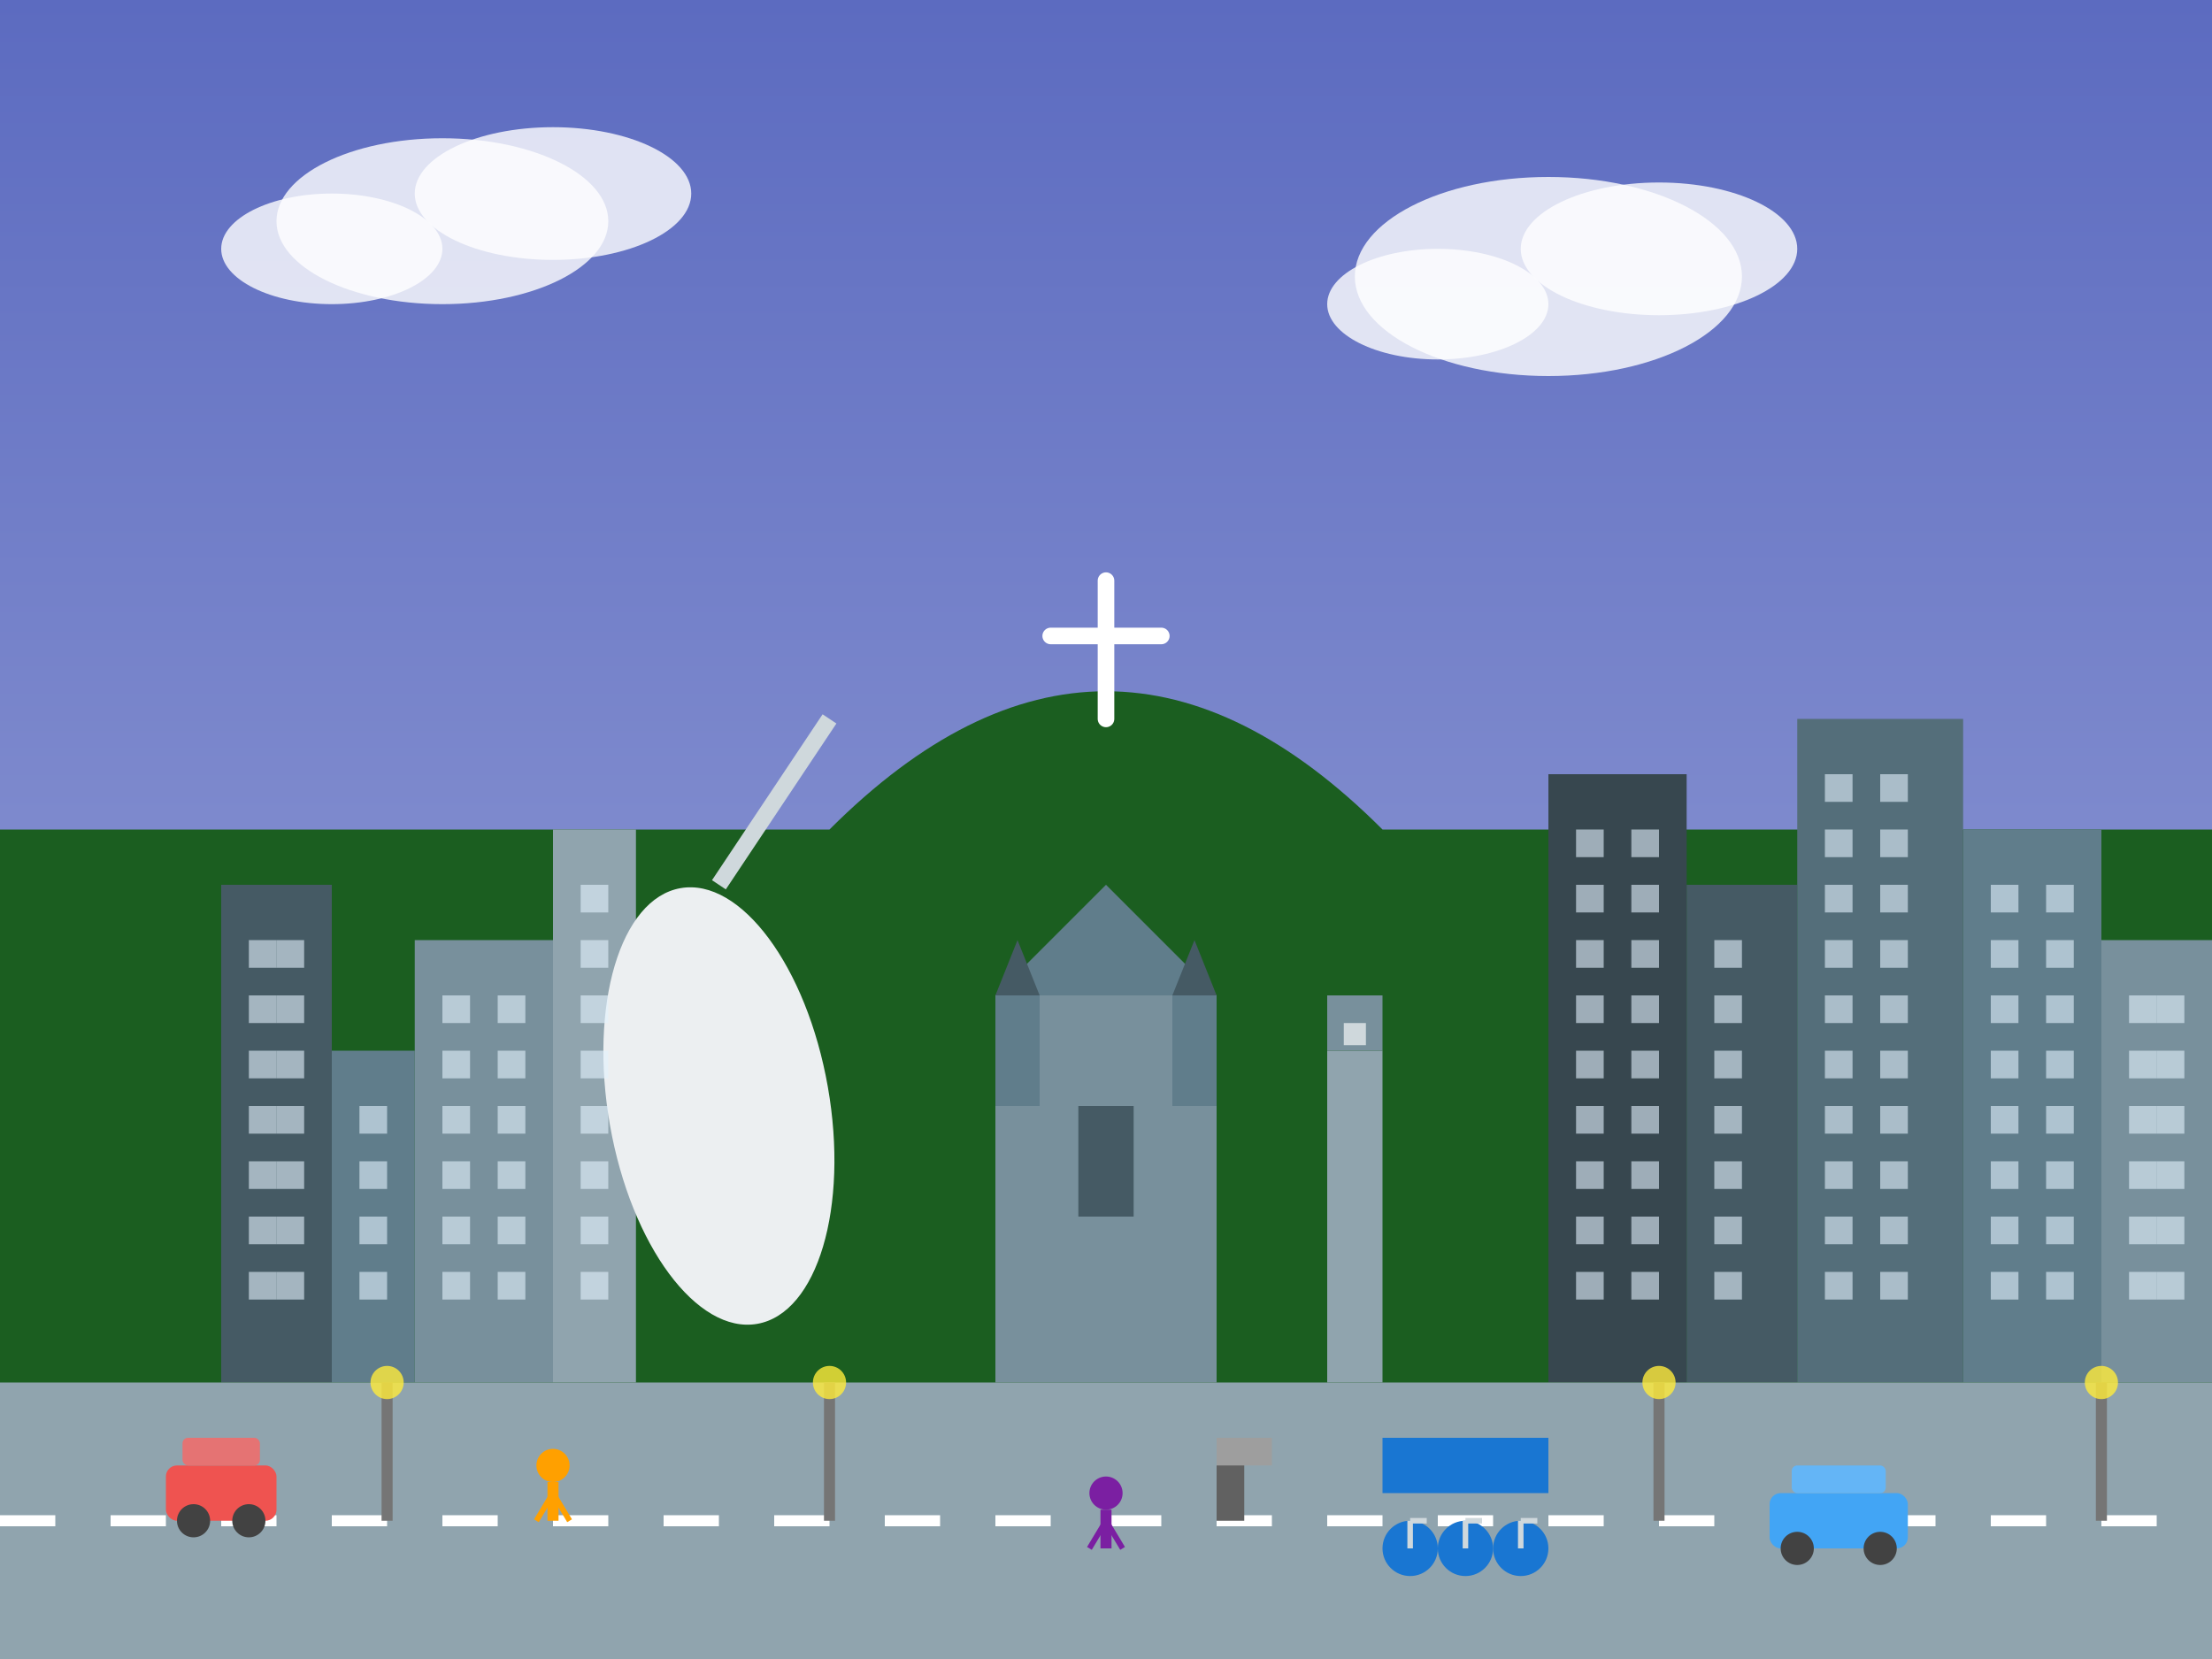 <svg xmlns="http://www.w3.org/2000/svg" viewBox="0 0 400 300" width="400" height="300">
  <rect x="0" y="0" width="400" height="300" fill="#333333" stroke="none"/>
  <!-- Montreal City Scene -->
  
  <!-- Sky Background -->
  <defs>
    <linearGradient id="skyGradient" x1="0%" y1="0%" x2="0%" y2="100%">
      <stop offset="0%" stop-color="#5C6BC0" />
      <stop offset="100%" stop-color="#9FA8DA" />
    </linearGradient>
  </defs>
  <rect width="400" height="300" fill="url(#skyGradient)" />
  
  <!-- Clouds -->
  <g fill="white" fill-opacity="0.8">
    <ellipse cx="80" cy="40" rx="30" ry="15" />
    <ellipse cx="100" cy="35" rx="25" ry="12" />
    <ellipse cx="60" cy="45" rx="20" ry="10" />
    
    <ellipse cx="280" cy="50" rx="35" ry="18" />
    <ellipse cx="300" cy="45" rx="25" ry="12" />
    <ellipse cx="260" cy="55" rx="20" ry="10" />
  </g>
  
  <!-- Mount Royal Silhouette -->
  <path d="M150 150 Q200 100, 250 150 L400 150 L400 300 L0 300 L0 150 Z" fill="#1B5E20" />
  
  <!-- Mount Royal Cross -->
  <g stroke="white" stroke-width="3" stroke-linecap="round">
    <line x1="200" y1="105" x2="200" y2="130" />
    <line x1="190" y1="115" x2="210" y2="115" />
  </g>
  
  <!-- Montreal Skyline -->
  <g>
    <!-- Downtown Buildings -->
    <rect x="40" y="160" width="20" height="90" fill="#455A64" />
    <rect x="60" y="190" width="15" height="60" fill="#607D8B" />
    <rect x="75" y="170" width="25" height="80" fill="#78909C" />
    <rect x="100" y="150" width="15" height="100" fill="#90A4AE" />
    
    <!-- Olympic Stadium -->
    <ellipse cx="130" cy="200" rx="20" ry="40" fill="#ECEFF1" transform="rotate(-10, 130, 200)" />
    <line x1="130" y1="160" x2="150" y2="130" stroke="#CFD8DC" stroke-width="3" />
    
    <!-- Downtown Skyscrapers -->
    <rect x="280" y="140" width="25" height="110" fill="#37474F" />
    <rect x="305" y="160" width="20" height="90" fill="#455A64" />
    <rect x="325" y="130" width="30" height="120" fill="#546E7A" />
    <rect x="355" y="150" width="25" height="100" fill="#607D8B" />
    <rect x="380" y="170" width="20" height="80" fill="#78909C" />
    
    <!-- Building Windows Suggestion -->
    <g fill="#E3F2FD" fill-opacity="0.6">
      <rect x="45" y="170" width="5" height="5" />
      <rect x="50" y="170" width="5" height="5" />
      <rect x="45" y="180" width="5" height="5" />
      <rect x="50" y="180" width="5" height="5" />
      <rect x="45" y="190" width="5" height="5" />
      <rect x="50" y="190" width="5" height="5" />
      <rect x="45" y="200" width="5" height="5" />
      <rect x="50" y="200" width="5" height="5" />
      <rect x="45" y="210" width="5" height="5" />
      <rect x="50" y="210" width="5" height="5" />
      <rect x="45" y="220" width="5" height="5" />
      <rect x="50" y="220" width="5" height="5" />
      <rect x="45" y="230" width="5" height="5" />
      <rect x="50" y="230" width="5" height="5" />
      
      <rect x="65" y="200" width="5" height="5" />
      <rect x="65" y="210" width="5" height="5" />
      <rect x="65" y="220" width="5" height="5" />
      <rect x="65" y="230" width="5" height="5" />
      
      <rect x="80" y="180" width="5" height="5" />
      <rect x="90" y="180" width="5" height="5" />
      <rect x="80" y="190" width="5" height="5" />
      <rect x="90" y="190" width="5" height="5" />
      <rect x="80" y="200" width="5" height="5" />
      <rect x="90" y="200" width="5" height="5" />
      <rect x="80" y="210" width="5" height="5" />
      <rect x="90" y="210" width="5" height="5" />
      <rect x="80" y="220" width="5" height="5" />
      <rect x="90" y="220" width="5" height="5" />
      <rect x="80" y="230" width="5" height="5" />
      <rect x="90" y="230" width="5" height="5" />
      
      <rect x="105" y="160" width="5" height="5" />
      <rect x="105" y="170" width="5" height="5" />
      <rect x="105" y="180" width="5" height="5" />
      <rect x="105" y="190" width="5" height="5" />
      <rect x="105" y="200" width="5" height="5" />
      <rect x="105" y="210" width="5" height="5" />
      <rect x="105" y="220" width="5" height="5" />
      <rect x="105" y="230" width="5" height="5" />
      
      <rect x="285" y="150" width="5" height="5" />
      <rect x="295" y="150" width="5" height="5" />
      <rect x="285" y="160" width="5" height="5" />
      <rect x="295" y="160" width="5" height="5" />
      <rect x="285" y="170" width="5" height="5" />
      <rect x="295" y="170" width="5" height="5" />
      <rect x="285" y="180" width="5" height="5" />
      <rect x="295" y="180" width="5" height="5" />
      <rect x="285" y="190" width="5" height="5" />
      <rect x="295" y="190" width="5" height="5" />
      <rect x="285" y="200" width="5" height="5" />
      <rect x="295" y="200" width="5" height="5" />
      <rect x="285" y="210" width="5" height="5" />
      <rect x="295" y="210" width="5" height="5" />
      <rect x="285" y="220" width="5" height="5" />
      <rect x="295" y="220" width="5" height="5" />
      <rect x="285" y="230" width="5" height="5" />
      <rect x="295" y="230" width="5" height="5" />
      
      <rect x="310" y="170" width="5" height="5" />
      <rect x="310" y="180" width="5" height="5" />
      <rect x="310" y="190" width="5" height="5" />
      <rect x="310" y="200" width="5" height="5" />
      <rect x="310" y="210" width="5" height="5" />
      <rect x="310" y="220" width="5" height="5" />
      <rect x="310" y="230" width="5" height="5" />
      
      <rect x="330" y="140" width="5" height="5" />
      <rect x="340" y="140" width="5" height="5" />
      <rect x="330" y="150" width="5" height="5" />
      <rect x="340" y="150" width="5" height="5" />
      <rect x="330" y="160" width="5" height="5" />
      <rect x="340" y="160" width="5" height="5" />
      <rect x="330" y="170" width="5" height="5" />
      <rect x="340" y="170" width="5" height="5" />
      <rect x="330" y="180" width="5" height="5" />
      <rect x="340" y="180" width="5" height="5" />
      <rect x="330" y="190" width="5" height="5" />
      <rect x="340" y="190" width="5" height="5" />
      <rect x="330" y="200" width="5" height="5" />
      <rect x="340" y="200" width="5" height="5" />
      <rect x="330" y="210" width="5" height="5" />
      <rect x="340" y="210" width="5" height="5" />
      <rect x="330" y="220" width="5" height="5" />
      <rect x="340" y="220" width="5" height="5" />
      <rect x="330" y="230" width="5" height="5" />
      <rect x="340" y="230" width="5" height="5" />
      
      <rect x="360" y="160" width="5" height="5" />
      <rect x="370" y="160" width="5" height="5" />
      <rect x="360" y="170" width="5" height="5" />
      <rect x="370" y="170" width="5" height="5" />
      <rect x="360" y="180" width="5" height="5" />
      <rect x="370" y="180" width="5" height="5" />
      <rect x="360" y="190" width="5" height="5" />
      <rect x="370" y="190" width="5" height="5" />
      <rect x="360" y="200" width="5" height="5" />
      <rect x="370" y="200" width="5" height="5" />
      <rect x="360" y="210" width="5" height="5" />
      <rect x="370" y="210" width="5" height="5" />
      <rect x="360" y="220" width="5" height="5" />
      <rect x="370" y="220" width="5" height="5" />
      <rect x="360" y="230" width="5" height="5" />
      <rect x="370" y="230" width="5" height="5" />
      
      <rect x="385" y="180" width="5" height="5" />
      <rect x="390" y="180" width="5" height="5" />
      <rect x="385" y="190" width="5" height="5" />
      <rect x="390" y="190" width="5" height="5" />
      <rect x="385" y="200" width="5" height="5" />
      <rect x="390" y="200" width="5" height="5" />
      <rect x="385" y="210" width="5" height="5" />
      <rect x="390" y="210" width="5" height="5" />
      <rect x="385" y="220" width="5" height="5" />
      <rect x="390" y="220" width="5" height="5" />
      <rect x="385" y="230" width="5" height="5" />
      <rect x="390" y="230" width="5" height="5" />
    </g>
  </g>
  
  <!-- Old Montreal - Historical District -->
  <g>
    <!-- Notre-Dame Basilica (Simplified) -->
    <rect x="180" y="180" width="40" height="70" fill="#78909C" />
    <polygon points="180,180 200,160 220,180" fill="#607D8B" />
    <rect x="195" y="200" width="10" height="20" fill="#455A64" />
    
    <!-- Towers -->
    <rect x="180" y="180" width="8" height="20" fill="#607D8B" />
    <polygon points="180,180 184,170 188,180" fill="#455A64" />
    
    <rect x="212" y="180" width="8" height="20" fill="#607D8B" />
    <polygon points="212,180 216,170 220,180" fill="#455A64" />
    
    <!-- Clock Tower -->
    <rect x="240" y="190" width="10" height="60" fill="#90A4AE" />
    <rect x="240" y="180" width="10" height="10" fill="#78909C" />
    <rect x="243" y="185" width="4" height="4" fill="#CFD8DC" />
  </g>
  
  <!-- Street Level -->
  <rect x="0" y="250" width="400" height="50" fill="#90A4AE" />
  
  <!-- Street Lines -->
  <g stroke="white" stroke-width="2" stroke-dasharray="10,10">
    <line x1="0" y1="275" x2="400" y2="275" />
  </g>
  
  <!-- Bixi Bike Station -->
  <g>
    <rect x="250" y="260" width="30" height="10" fill="#1976D2" />
    <g fill="#1976D2">
      <circle cx="255" cy="280" r="5" />
      <circle cx="265" cy="280" r="5" />
      <circle cx="275" cy="280" r="5" />
    </g>
    <g stroke="#CFD8DC" stroke-width="1">
      <line x1="255" y1="280" x2="255" y2="275" />
      <line x1="255" y1="275" x2="258" y2="275" />
      <line x1="265" y1="280" x2="265" y2="275" />
      <line x1="265" y1="275" x2="268" y2="275" />
      <line x1="275" y1="280" x2="275" y2="275" />
      <line x1="275" y1="275" x2="278" y2="275" />
    </g>
  </g>
  
  <!-- Cars -->
  <g>
    <rect x="30" y="265" width="20" height="10" rx="2" fill="#EF5350" />
    <rect x="33" y="260" width="14" height="5" rx="1" fill="#E57373" />
    <circle cx="35" cy="275" r="3" fill="#424242" />
    <circle cx="45" cy="275" r="3" fill="#424242" />
    
    <rect x="320" y="270" width="25" height="10" rx="2" fill="#42A5F5" />
    <rect x="324" y="265" width="17" height="5" rx="1" fill="#64B5F6" />
    <circle cx="325" cy="280" r="3" fill="#424242" />
    <circle cx="340" cy="280" r="3" fill="#424242" />
  </g>
  
  <!-- Street Lights -->
  <g>
    <line x1="70" y1="250" x2="70" y2="275" stroke="#757575" stroke-width="2" />
    <circle cx="70" cy="250" r="3" fill="#FFEB3B" fill-opacity="0.8" />
    
    <line x1="150" y1="250" x2="150" y2="275" stroke="#757575" stroke-width="2" />
    <circle cx="150" cy="250" r="3" fill="#FFEB3B" fill-opacity="0.8" />
    
    <line x1="300" y1="250" x2="300" y2="275" stroke="#757575" stroke-width="2" />
    <circle cx="300" cy="250" r="3" fill="#FFEB3B" fill-opacity="0.8" />
    
    <line x1="380" y1="250" x2="380" y2="275" stroke="#757575" stroke-width="2" />
    <circle cx="380" cy="250" r="3" fill="#FFEB3B" fill-opacity="0.8" />
  </g>
  
  <!-- People -->
  <g>
    <circle cx="100" cy="265" r="3" fill="#FFA000" />
    <line x1="100" y1="268" x2="100" y2="275" stroke="#FFA000" stroke-width="2" />
    <line x1="100" y1="270" x2="97" y2="275" stroke="#FFA000" stroke-width="1" />
    <line x1="100" y1="270" x2="103" y2="275" stroke="#FFA000" stroke-width="1" />
    
    <circle cx="200" cy="270" r="3" fill="#7B1FA2" />
    <line x1="200" y1="273" x2="200" y2="280" stroke="#7B1FA2" stroke-width="2" />
    <line x1="200" y1="275" x2="197" y2="280" stroke="#7B1FA2" stroke-width="1" />
    <line x1="200" y1="275" x2="203" y2="280" stroke="#7B1FA2" stroke-width="1" />
  </g>
  
  <!-- Street Signs/Decorative Elements -->
  <g>
    <rect x="220" y="260" width="5" height="15" fill="#616161" />
    <rect x="220" y="260" width="10" height="5" fill="#9E9E9E" />
  </g>
</svg>
